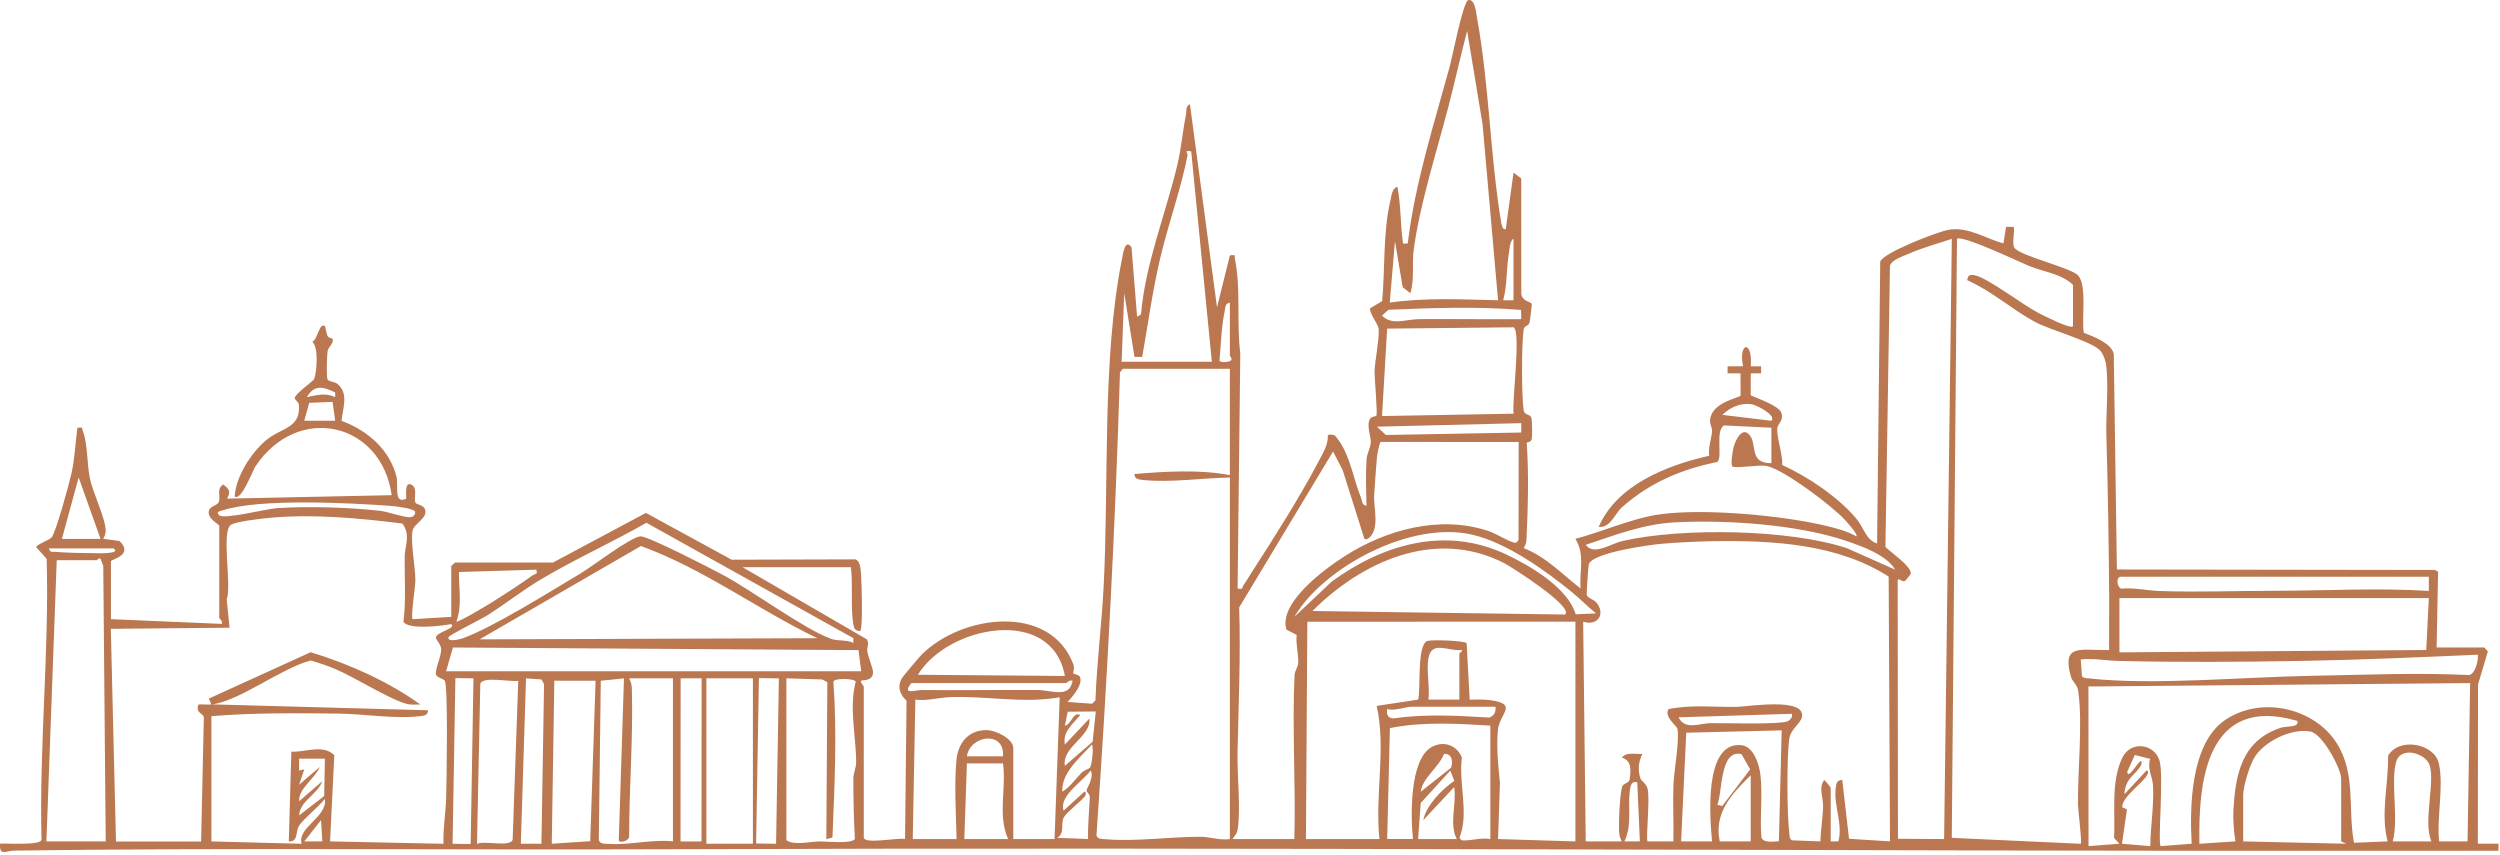 <?xml version="1.0" encoding="utf-8"?>
<svg xmlns="http://www.w3.org/2000/svg" fill="none" height="100%" overflow="visible" preserveAspectRatio="none" style="display: block;" viewBox="0 0 342 117" width="100%">
<path d="M118.162 114.619C118.398 115.508 122.934 114.544 123.809 114.78L124.017 95.85C123.04 94.997 122.705 93.824 123.438 92.699C123.65 92.376 125.703 89.935 126.087 89.55C131.611 84.042 143.741 82.506 146.856 90.943C147.028 91.415 146.767 92.046 146.81 92.097C146.923 92.246 147.621 92.253 147.766 92.67C148.111 93.662 146.746 95.324 146.03 96.025L149.395 96.271L149.857 95.821C150.037 90.662 150.704 85.503 150.972 80.367C151.72 66.133 150.725 49.253 153.48 35.46C153.607 34.829 153.899 32.534 154.795 33.843L155.554 43.334L156.086 43.017C156.7 35.941 159.486 29.269 161.098 22.397C161.613 20.202 161.793 17.9 162.245 15.689C162.351 15.169 162.111 14.623 162.784 14.244L166.488 42.038L168.252 34.929C169.179 34.858 168.834 34.894 168.939 35.421C169.768 39.513 169.144 44.155 169.67 48.325L169.303 80.505C170.146 80.686 169.874 80.373 170.089 80.085C170.417 79.649 170.805 78.96 171.126 78.463C174.121 73.833 177.916 67.856 180.417 63.059C181.006 61.928 181.729 60.809 181.644 59.494C182.646 59.345 182.678 59.633 183.126 60.237C184.699 62.364 185.189 65.662 186.187 68.099C186.357 68.509 186.265 69.091 186.932 69.192C186.886 67.129 186.815 64.96 186.939 62.891C186.988 62.073 187.457 61.327 187.521 60.577C187.595 59.668 186.826 58.114 187.475 57.218C187.637 56.992 188.216 56.966 188.286 56.862C188.47 56.588 188.025 51.597 188.039 50.94C188.082 49.188 188.674 46.748 188.607 45.038C188.582 44.378 187.422 43.059 187.404 42.19L189.08 41.191C189.485 36.785 189.186 31.713 190.212 27.417C190.36 26.8 190.399 25.791 191.168 25.549C191.633 27.941 191.566 30.423 191.877 32.828C191.954 33.42 191.767 33.349 192.582 33.307C193.57 25.044 196.155 17.037 198.349 9.011C198.667 7.853 200.152 0.153 200.878 0.011C201.806 -0.17 201.954 1.886 202.063 2.474C203.739 11.7 203.845 21.369 205.372 30.478C205.421 30.763 205.527 31.451 205.986 31.361L207.051 23.606L208.106 24.414L208.113 40.244C208.349 41.333 209.464 41.23 209.541 41.605C209.566 41.731 209.301 43.981 209.231 44.158C209.026 44.682 208.511 44.514 208.434 45.083C208.141 47.2 208.144 53.982 208.43 56.106C208.529 56.833 209.284 56.617 209.467 57.102C209.626 57.525 209.622 59.465 209.552 59.995C209.467 60.612 208.846 60.431 208.857 60.596C209.157 64.931 209.019 69.466 208.822 73.882C208.804 74.283 208.631 74.638 208.462 74.994C211.428 76.119 213.777 78.614 216.218 80.499C216.038 78.058 216.867 75.909 215.516 73.714C219.28 72.721 223.273 70.879 227.131 70.352C233.223 69.521 244.037 70.517 250.023 71.988C251.42 72.33 252.725 72.683 253.963 73.384C254.22 73.142 252.675 71.428 252.383 71.118C250.584 69.185 244.2 64.333 241.702 63.748C240.768 63.528 238.189 64.055 237.032 63.851C236.672 63.664 237.057 61.501 237.184 61.075C237.438 60.218 238.295 58.327 239.321 59.487C240.425 60.735 239.201 63.418 242.327 63.36V58.511L235.844 58.201C234.609 58.912 235.685 62.642 234.93 63.198C229.897 64.216 225.625 66.088 221.908 69.376C220.867 70.294 220.352 72.217 218.698 72.088C221.124 66.444 227.791 63.709 233.815 62.348C233.678 61.175 234.119 60.082 234.214 58.996C234.253 58.537 233.886 58.02 233.939 57.454C234.168 54.949 238.02 54.454 238.115 54.099L238.101 51.076H236.334V50.113L238.447 50.106C237.776 46.754 239.805 46.479 239.501 50.11H240.919V51.076H239.508L239.494 54.079C240.454 54.538 243.36 55.485 243.685 56.478C244.048 57.587 243.173 57.919 243.131 58.605C243.05 59.865 243.879 62.164 243.819 63.615C247.413 65.254 251.515 68.044 253.959 70.969C255.014 72.23 255.233 73.846 256.785 74.354L257.215 35.793C257.603 34.574 265.105 31.681 266.573 31.435C269.278 30.979 271.638 32.641 274.068 33.303L274.428 31.038H275.482C275.641 31.765 275.218 33.346 275.56 33.882C276.279 35.014 283.489 36.656 284.329 37.722C285.535 39.258 284.72 43.667 285.066 45.532C286.431 46.043 288.812 46.951 289.164 48.4L289.591 77.906L333.085 77.971L333.53 78.21L333.329 88.577H339.854L340.341 89.114L338.993 93.636L338.969 115.411H341.794V116.377C339.618 116.364 337.434 116.393 335.254 116.393C254.086 116.468 172.699 115.867 91.598 116.177C61.73 116.29 31.805 115.954 1.926 116.361C0.801 116.377 -0.109 117.185 0.011 115.411C0.924 115.336 5.527 115.695 5.682 114.877C5.34 102.096 6.744 89.292 6.384 76.445L4.945 74.845C5.048 74.467 6.659 73.927 7.044 73.533C7.633 72.928 9.488 66.066 9.785 64.731C10.236 62.691 10.31 60.577 10.589 58.517C11.442 58.417 11.15 58.517 11.333 58.967C11.996 60.606 11.894 63.589 12.306 65.487C12.719 67.385 14.127 70.278 14.405 72.02C14.514 72.705 14.469 73.1 14.12 73.707L16.352 74.008C18.366 75.973 15.178 76.5 15.178 76.781V84.701L30.341 85.348C30.514 84.941 29.992 84.611 29.992 84.54V71.933C29.992 71.71 28.44 71.044 28.553 70C28.645 69.169 29.735 69.224 29.939 68.652C30.211 67.892 29.579 66.9 30.521 66.282C31.399 66.887 31.59 67.313 31.05 68.212L53.582 67.74C52.217 57.822 40.785 55.026 34.916 63.842C34.637 64.259 32.923 68.726 32.108 67.892C32.27 65.228 34.256 62.083 36.327 60.286C38.397 58.488 41.131 58.676 40.891 55.427C40.859 54.971 40.309 54.648 40.309 54.474C40.306 53.895 42.887 52.127 42.986 51.846C43.321 50.914 43.628 47.449 42.708 46.748C43.42 46.596 43.678 44.013 44.446 44.624C44.514 44.676 44.644 45.658 44.827 45.995C44.968 46.25 45.508 46.253 45.526 46.431C45.593 47.078 44.916 47.459 44.817 48.034C44.711 48.661 44.651 51.331 44.785 51.846C44.884 52.224 45.797 52.188 46.203 52.55C47.762 53.931 46.849 55.889 46.732 57.574C50.386 58.925 53.346 61.605 54.242 65.225C54.527 66.379 53.818 69.049 55.568 68.222C55.642 68.099 55.243 65.826 56.259 66.285C57.257 66.838 56.495 68.209 56.866 68.807C56.989 69.004 57.973 69.082 58.164 69.738C58.499 70.905 56.636 71.616 56.439 72.599C56.136 74.095 56.827 77.654 56.823 79.374C56.823 80.289 56.178 84.262 56.443 84.708L61.73 84.385V77.434L62.259 76.95H75.662L88.36 70.165L100.092 76.568L117.019 76.52C117.809 76.759 117.763 78.382 117.812 79.028C117.862 79.675 118.095 86.34 117.633 86.327C117.022 86.311 116.853 85.998 116.758 85.513C116.327 83.328 116.708 79.904 116.402 77.596H101.587L118.56 87.443C118.987 88.002 118.525 88.567 118.663 89.23C118.811 89.951 119.449 91.522 119.435 91.978C119.403 93.239 117.939 93.003 117.809 93.112C117.604 93.284 118.165 93.833 118.165 93.917V114.606L118.162 114.619ZM204.935 41.078L202.815 16.995L200.705 4.227C199.792 7.679 199.034 11.183 198.131 14.639C196.536 20.738 194.208 28.021 193.39 34.215C193.133 36.177 193.528 38.165 192.939 40.105L191.887 39.293L190.829 32.993L190.12 41.395C195.065 40.687 199.972 40.968 204.935 41.075V41.078ZM162.957 20.713C161.888 20.483 162.523 20.926 162.46 21.243C161.529 25.965 159.878 30.462 158.763 35.127C157.649 39.791 157.067 44.265 156.252 48.833H155.201L153.794 40.108L153.437 49.483H165.779L162.957 20.713ZM207.047 41.078V32.673C206.543 32.864 206.472 34.309 206.391 34.82C206.053 36.888 206.187 39.07 205.636 41.075H207.047V41.078ZM267.01 32.676C265.102 33.326 263.081 33.853 261.243 34.661C260.379 35.039 258.721 35.544 258.545 36.391L257.927 74.823C258.753 75.637 261.37 77.383 261.405 78.424C261.409 78.559 260.654 79.471 260.587 79.494C260.153 79.652 259.705 78.957 259.603 79.387L259.642 114.745L265.955 114.784L267.01 32.676ZM283.588 44.634V38.977C282.036 37.451 279.577 37.202 277.595 36.387C276.265 35.838 268.371 32.085 267.715 32.673L267.003 114.616L284.646 115.43C284.851 115.239 284.283 110.924 284.272 110.1C284.212 105.429 284.932 99.022 284.307 94.564C284.173 93.594 283.507 93.3 283.302 92.576C282.029 87.986 284.565 88.991 288.522 88.926L288.537 81.963C288.484 74.6 288.371 67.084 288.152 59.684C288.06 56.614 288.515 52.647 288.089 49.728C288.011 49.208 287.627 48.238 287.207 47.856C285.803 46.58 280.533 45.183 278.41 44.048C275.345 42.41 272.456 39.798 269.123 38.333C269.19 37.638 269.486 37.516 270.195 37.671C271.948 38.046 276.71 41.685 278.759 42.759C279.422 43.105 283.179 45.025 283.581 44.643L283.588 44.634ZM168.248 48.674C168.223 46.25 168.266 43.822 168.248 41.401C167.539 41.53 167.648 42.064 167.546 42.536C167.073 44.75 167.031 47.078 166.83 49.311C166.841 49.602 167.772 49.537 168.054 49.47C168.879 49.266 168.245 48.729 168.245 48.674H168.248ZM208.077 42.4C202.049 41.896 196 42.132 189.944 42.374L189.062 43.176C190.406 44.569 192.378 43.667 194.155 43.654C198.808 43.622 203.464 43.699 208.109 43.661L208.077 42.397V42.4ZM207.051 56.594C206.825 54.771 208.106 45.41 207.061 44.773L189.764 44.954L189.062 56.914L207.051 56.594ZM168.248 50.452H153.61L153.212 50.934C152.573 72.065 151.462 93.216 149.995 114.308C150.185 114.8 150.658 114.755 151.123 114.797C155.441 115.168 159.956 114.467 164.213 114.47C165.49 114.47 166.894 114.994 168.248 114.78V65.322C164.506 65.387 160.132 66.049 156.414 65.665C155.808 65.603 155.197 65.571 155.194 64.844C159.476 64.495 164.093 64.197 168.245 65.002V50.456L168.248 50.452ZM45.854 53.691C44.189 52.87 42.979 52.592 41.977 54.328C43.318 54.057 44.542 53.688 45.854 54.328V53.688V53.691ZM45.498 54.978L42.309 55.107L41.621 57.561H45.854L45.498 54.975V54.978ZM242.319 57.561C243.081 56.827 240.291 55.411 239.656 55.308C238.133 55.059 236.63 55.744 235.621 56.756L242.319 57.561ZM208.109 57.887L188.364 58.369L189.588 59.504L208.102 59.17L208.109 57.887ZM168.601 114.78H177.066C177.278 107.303 176.745 99.797 177.094 92.34C177.119 91.794 177.57 91.263 177.599 90.707C177.652 89.589 177.242 88.07 177.38 86.854L175.987 86.137C174.865 82.526 181.098 77.9 184.011 76.048C189.588 72.498 196.882 70.442 203.506 72.608C204.709 72.999 206.109 73.937 207.061 74.212C207.506 74.341 207.524 74.118 207.735 73.859L207.756 60.47L188.907 60.454C188.699 60.483 188.388 62.219 188.36 62.578C188.226 64.275 188.092 66.037 187.986 67.73C187.877 69.489 188.794 72.24 187.306 73.568C187.073 73.775 186.66 73.898 186.597 73.552L183.669 64.281L182.364 61.766L169.521 83.088C169.729 89.744 169.433 96.339 169.296 102.965C169.229 106.12 169.744 110.387 169.331 113.342C169.232 114.047 168.968 114.237 168.604 114.777L168.601 114.78ZM8.465 73.727H13.756L10.762 65.319L8.465 73.727ZM29.985 70.488C30.62 71.105 36.411 69.609 37.907 69.511C42.066 69.237 47.847 69.405 51.988 69.883C53.099 70.013 55.212 70.763 55.987 70.759C56.495 70.756 56.827 70.481 56.788 70.013C56.693 69.56 54.037 69.25 53.434 69.204C47.716 68.784 35.526 68.167 30.472 69.812C30.091 69.935 29.466 69.987 29.985 70.491V70.488ZM28.923 96.355L58.555 97.166C58.548 97.9 57.938 97.919 57.335 97.987C53.959 98.365 49.804 97.667 46.379 97.625C40.598 97.554 34.63 97.499 28.92 97.974V115.107L41.268 115.427C40.591 113.222 44.852 111.739 44.439 109.288C43.621 110.358 41.522 111.997 40.895 112.986C40.369 113.814 40.859 115.172 39.508 115.104L39.858 102.82C41.819 102.94 44.14 101.769 45.734 103.302L45.152 115.104L60.668 115.43C60.594 113.335 60.975 111.212 61.035 109.14C61.095 107.067 61.317 93.804 60.844 93.125C60.619 92.802 59.797 92.734 59.645 92.272C59.448 91.664 60.425 89.709 60.347 88.758C60.291 88.053 59.582 87.507 59.638 87.19C59.776 86.411 62.495 85.975 61.723 85.374C60.421 85.639 55.868 86.169 55.19 85.067C55.561 82.112 55.321 79.119 55.36 76.148C55.381 74.661 56.217 73.164 55.042 71.619C49.039 70.866 42.584 70.268 36.549 70.872C35.494 70.979 32.373 71.344 31.625 71.774C30.197 72.599 31.748 80.118 31.015 81.992L31.399 85.871L15.16 86.023L15.866 115.12H27.509L27.886 98.126C27.809 97.573 26.683 97.525 27.152 96.371C27.731 96.319 28.345 96.436 28.92 96.371L28.567 95.566L42.496 89.224C47.67 90.775 53.236 93.293 57.49 96.368C56.876 96.368 56.241 96.452 55.635 96.293C53.264 95.669 48.432 92.569 45.734 91.467C44.693 91.04 43.586 90.662 42.496 90.362C38.486 91.389 32.725 95.941 28.92 96.371L28.923 96.355ZM116.751 87.307L88.424 71.513C83.697 74.231 78.639 76.494 73.962 79.28C71.437 80.784 69.112 82.636 66.633 84.2C65.895 84.666 61.462 86.874 61.37 87.142C61.098 87.957 63.095 87.397 63.306 87.323C67.483 85.804 75.317 80.89 79.408 78.453C80.981 77.519 86.364 73.387 87.644 73.374C88.72 73.365 97.263 77.777 98.868 78.634C102.952 80.816 109.947 86.023 113.661 87.381C114.677 87.753 115.763 87.468 116.744 87.947V87.304L116.751 87.307ZM259.25 77.926C258.076 75.918 254.774 74.742 252.467 73.963C245.857 71.732 236.105 71.086 229.068 71.461C224.839 71.687 220.863 73.213 216.931 74.535C218.038 76.07 220.345 74.37 221.982 74.001C230.136 72.153 244.873 72.382 252.728 75.017L259.247 77.929L259.25 77.926ZM215.015 80.981C211.375 78.029 206.229 74.309 201.488 73.164C193.076 71.131 181.034 77.606 177.066 84.391L182.188 79.552C189.126 74.506 197.637 71.907 205.996 75.822C209.439 77.434 214.522 80.483 215.551 84.035L218.334 83.913C217.199 82.991 216.133 81.886 215.015 80.984V80.981ZM216.924 115.104H221.862C221.601 114.616 221.505 114.218 221.488 113.668C221.442 112.078 221.555 109.356 221.851 107.817C222.013 106.98 222.849 107.294 222.948 106.55C223.11 105.322 223.23 104.077 221.869 103.628C222.546 102.817 223.728 103.208 224.683 103.143C224.154 104.142 224.024 105.37 224.408 106.469C224.574 106.941 225.16 107.11 225.375 107.843C225.766 109.195 225.11 114.845 225.389 115.104H228.92C228.983 112.573 228.828 110.019 228.92 107.484C228.994 105.374 229.763 101.507 229.48 99.733C229.403 99.238 227.646 98.152 228.232 97.014C231.265 96.365 234.475 96.752 237.558 96.701C239.089 96.675 246.979 95.349 246.513 98.058C246.358 98.954 244.975 99.726 244.781 101.026C244.418 103.441 244.453 111.519 244.781 113.985C244.827 114.331 244.767 114.729 245.131 114.958L249.028 115.104C249.064 113.529 249.349 111.997 249.399 110.42C249.441 109.078 248.732 107.759 249.557 106.696C249.78 106.912 250.439 107.649 250.439 107.827V115.1H251.494C252.129 112.715 250.82 110.174 251.127 107.811C251.197 107.258 251.226 106.699 252.023 106.696L252.947 114.745L258.552 115.1L258.368 78.879C251.451 74.418 242.595 73.911 234.373 74.034C232.313 74.063 229.364 74.212 227.329 74.389C225.474 74.551 217.862 75.621 217.35 77.186C217.283 77.396 217.029 81.116 217.061 81.343C217.128 81.802 217.996 81.986 218.345 82.38C219.696 83.913 218.62 85.71 216.578 85.044L216.927 115.107L216.924 115.104ZM111.813 87.307C103.63 83.376 96.311 77.832 87.68 74.697L65.606 87.465L111.813 87.307ZM15.52 75.02H6.702C6.836 75.666 7.217 75.456 7.644 75.495C9.012 75.627 11.428 75.666 12.857 75.676C13.199 75.676 16.691 75.825 15.523 75.02H15.52ZM214.102 84.068C215.375 83.02 206.663 77.486 205.746 77.021C196.251 72.191 186.223 76.904 179.539 83.586L214.102 84.068ZM14.462 115.104L14.127 77.428L13.76 76.449C13.506 76.255 13.315 76.636 13.227 76.636H7.76L6.349 115.104H14.462ZM73.366 77.929L62.784 78.252C62.753 80.499 63.243 82.868 62.435 85.037C62.636 85.193 66.467 82.914 66.989 82.587C68.83 81.436 71.19 79.914 72.925 78.669C73.211 78.463 73.574 78.679 73.37 77.932L73.366 77.929ZM332.263 78.899H290.113C289.485 78.899 289.552 80.273 290.173 80.528C291.947 80.363 293.637 80.784 295.383 80.848C300.526 81.036 305.838 80.826 310.91 80.822C318.066 80.819 325.153 80.399 332.263 80.835V78.899ZM289.937 81.808V89.243L331.911 88.92L332.263 81.811H289.937V81.808ZM215.513 85.041L178.844 85.054L178.653 114.78H188.706C188.064 108.716 189.648 102.497 188.332 96.565L194 95.708C194.392 94.183 193.799 88.134 195.291 87.678C195.887 87.494 200.367 87.627 200.638 87.999L201.051 95.708C202.025 95.698 202.984 95.656 203.954 95.796C207.7 96.322 205.181 97.622 204.931 99.749C204.663 102.005 204.97 104.811 205.192 107.09L204.935 114.78L215.516 115.107V85.044L215.513 85.041ZM145.677 92.472C143.924 82.784 129.66 85.584 125.569 92.308L145.677 92.472ZM117.439 88.936L61.959 88.577L61.024 91.826H117.812L117.442 88.936H117.439ZM195.408 90.051C195.108 91.703 195.626 93.976 195.408 95.708H199.64V89.405C199.64 89.311 200.071 89.175 199.993 88.923C198.109 89.136 195.863 87.546 195.408 90.051ZM338.969 89.566C330.937 89.912 322.906 90.271 314.867 90.413C306.585 90.559 297.989 90.617 289.704 90.413C288.082 90.374 286.336 90.025 284.65 90.21L284.805 92.495C285.055 92.825 285.493 92.77 285.87 92.812C294.409 93.769 306.998 92.618 315.855 92.46C323.174 92.33 330.443 91.994 337.755 92.346C338.63 92.217 339.067 90.268 338.972 89.563L338.969 89.566ZM62.298 92.763L61.913 115.427L64.386 115.462L64.77 92.799L62.298 92.763ZM70.897 93.125C70.015 93.358 65.927 92.414 65.705 93.588L65.254 115.43C66.361 114.968 69.715 115.915 70.128 114.9L70.897 93.129V93.125ZM74.068 115.424L74.428 93.604L74.089 92.951L71.959 92.799L71.25 115.427L74.068 115.42V115.424ZM81.479 93.125L75.832 93.119L75.482 115.424L80.742 115.075L81.475 93.125H81.479ZM92.06 92.799H86.064C86.322 93.284 86.424 93.685 86.438 94.234C86.621 100.955 86.082 107.591 86.064 114.296C86.198 115.058 84.695 115.411 84.65 114.939L85.359 92.802L82.188 93.125L81.916 114.903C82.114 115.553 82.823 115.404 83.404 115.443C86.124 115.631 89.27 114.784 92.06 115.1V92.799ZM93.111 92.793L93.097 115.11H95.965L95.979 92.796H93.111V92.793ZM96.635 92.799V115.427H102.998V92.799H96.635ZM103.82 92.763L103.436 115.388L106.166 115.427L106.55 92.802L103.82 92.763ZM107.58 92.799V114.942C108.561 115.669 110.659 115.159 112 115.113C112.963 115.081 116.377 115.492 116.948 114.793C116.804 112.055 116.73 109.279 116.74 106.521C116.74 105.749 117.121 105.041 117.121 104.265C117.121 100.735 116.123 96.817 117.061 93.271C117.019 92.809 114.059 92.708 114.007 93.271C114.529 100.331 114.165 107.481 113.88 114.574L113.04 114.784L113.181 93.326L112.486 92.948L107.58 92.796V92.799ZM145.85 93.445H124.687C123.269 95.133 125.301 94.389 126.077 94.396C131.382 94.457 136.683 94.357 141.988 94.396C143.871 94.412 146.319 95.585 146.732 93.122C146.263 92.964 145.97 93.429 145.85 93.442V93.445ZM337.91 93.445L285.697 93.914L285.711 115.75L289.94 115.424L289.207 114.641C289.394 111.111 288.741 106.974 290.332 103.66C291.478 101.275 294.748 101.714 295.432 104.09C296.025 106.149 295.154 115.32 295.587 115.747L299.817 115.424C299.549 110.475 299.633 101.685 304.427 98.475C309.428 95.126 316.606 96.898 319.639 101.627C322.359 105.868 321.149 110.753 322.031 115.291L326.627 115.1C325.632 111.286 326.757 107.265 326.694 103.366C328.253 100.787 332.972 101.756 333.607 104.342C334.369 107.446 333.3 111.868 333.678 115.1L337.561 115.107L337.914 93.449L337.91 93.445ZM124.863 114.78H130.86C130.789 111.347 130.521 107.349 130.846 103.938C131.05 101.798 132.345 99.882 134.916 99.878C136.281 99.878 138.619 101.09 138.619 102.335V114.78H144.263L144.965 95.385C140.034 96.277 134.944 95.172 129.96 95.369C128.376 95.43 126.839 95.915 125.22 95.708L124.863 114.777V114.78ZM204.578 96.678H193.115C192.265 96.678 190.826 97.295 189.764 97.001C189.665 97.667 189.782 98.236 190.611 98.278C194.931 97.645 199.365 97.9 203.711 98.162C204.413 97.942 204.677 97.344 204.578 96.678ZM149.907 97.328L146.065 97.363L145.677 99.267C146.559 99.164 146.778 97.282 147.787 97.813C146.746 99.067 145.342 100.101 145.677 101.853L149.025 98.301C149.363 100.699 145.229 102.183 145.677 104.763L149.476 101.462L149.903 97.328H149.907ZM245.141 97.648L229.625 98.129C230.51 99.943 232.514 98.944 234.016 98.925C235.671 98.905 243.847 99.157 244.633 98.634C244.99 98.398 245.237 98.078 245.141 97.648ZM314.278 98.621C301.658 94.932 300.73 107.313 300.878 115.427L305.813 115.1C305.591 113.914 305.453 112.013 305.531 110.766C305.813 106.13 306.571 101.372 311.968 99.571C312.874 99.27 314.539 99.581 314.278 98.621ZM203.876 99.264C199.259 98.983 194.716 98.702 190.138 99.603L189.768 114.777H193.295C192.967 111.748 192.79 103.796 195.919 102.157C197.609 101.271 199.355 102.034 199.986 103.634C199.513 107.245 201.009 111.25 199.651 114.622C199.919 114.945 199.937 114.984 200.37 114.974C201.411 114.955 202.719 114.577 203.876 114.78V99.264ZM243.73 99.914L230.68 100.234L229.974 115.107H234.21C233.942 112.23 232.976 101.378 238.224 101.941C239.946 102.125 240.665 104.656 240.824 105.965C241.159 108.778 240.715 111.745 240.962 114.574C241.237 115.34 242.612 115.133 243.353 115.078L243.734 99.914H243.73ZM320.271 115.104V106.537C320.271 105.151 317.731 100.402 316.084 100.079C313.492 99.574 309.823 101.417 308.486 103.496C307.76 104.63 306.867 107.543 306.867 108.8V115.104L320.976 115.424L320.271 115.104ZM137.209 103.466C137.484 99.927 132.729 100.522 132.27 103.466H137.209ZM149.116 105.005C149.356 104.627 149.649 102.409 149.381 101.85C147.681 103.709 145.177 105.739 145.328 108.312C146.411 107.643 147.092 106.586 147.96 105.707C148.284 105.38 149.021 105.154 149.12 105.002L149.116 105.005ZM327.325 115.104H332.616C331.442 112.456 333.198 106.819 332.334 104.578C331.734 103.02 328.327 101.979 327.756 104.346C327.036 107.316 328.161 111.968 327.325 115.104ZM198.508 105.018C198.783 104.236 198.667 103.04 197.534 103.143C196.818 104.992 194.572 106.437 194.356 108.312L198.512 105.018H198.508ZM235.614 110.252L239.424 105.248L238.239 103.166C235.205 102.438 235.646 108.616 234.923 110.1L235.614 110.252ZM294.145 103.819L292.039 103.279L291.006 105.577C291.104 106.825 292.607 103.929 292.935 104.113C293.221 104.982 291.573 105.988 291.08 106.938C290.808 107.462 290.603 108.047 290.642 108.635L293.637 105.406C293.898 105.354 293.877 105.745 293.81 105.884C293.157 107.2 290.325 108.887 290.314 110.442L290.97 110.711L290.286 115.424L294.162 115.75C294.18 112.99 294.681 110.274 294.533 107.494C294.462 106.188 293.714 105.215 294.138 103.819H294.145ZM44.446 103.786H40.916L40.919 105.409L41.625 105.248L40.919 107.345L43.741 104.924C43.067 106.537 40.831 107.853 40.919 109.608L44.094 106.864C43.466 108.674 41.018 109.553 40.919 111.548L44.348 108.9L44.446 103.79V103.786ZM131.918 114.78H137.914C136.443 111.558 137.695 107.863 137.209 104.433H132.274L131.918 114.78ZM148.852 114.78C148.795 112.867 149.011 110.96 149.085 109.059C149.102 108.626 148.637 108.351 148.637 108.157C148.637 107.83 149.734 106.327 149.201 105.406C148.016 107.003 144.841 108.878 145.498 110.898L148.323 108.315C148.563 108.247 148.577 108.622 148.496 108.794C148.199 109.398 145.868 111.121 145.505 111.871C145.067 112.783 145.723 113.953 144.619 114.616L148.852 114.777V114.78ZM193.997 114.78H199.288C198.194 112.682 199.302 110.016 198.931 107.669L194.706 112.194C195.097 110.193 197.217 108.015 198.949 106.819L198.406 105.412L194.356 109.851L193.997 114.78ZM239.498 115.104V106.052C236.803 108.706 234.464 111.218 235.262 115.107H239.498V115.104ZM223.978 107.022C223.139 106.789 223.033 107.598 222.959 108.179C222.666 110.455 223.29 112.938 222.218 115.1L224.334 115.107L223.978 107.022ZM44.094 115.104L43.917 112.194L41.625 115.1L44.094 115.107V115.104Z" fill="#A95525" fill-opacity="0.8" id="Vector"/>
</svg>